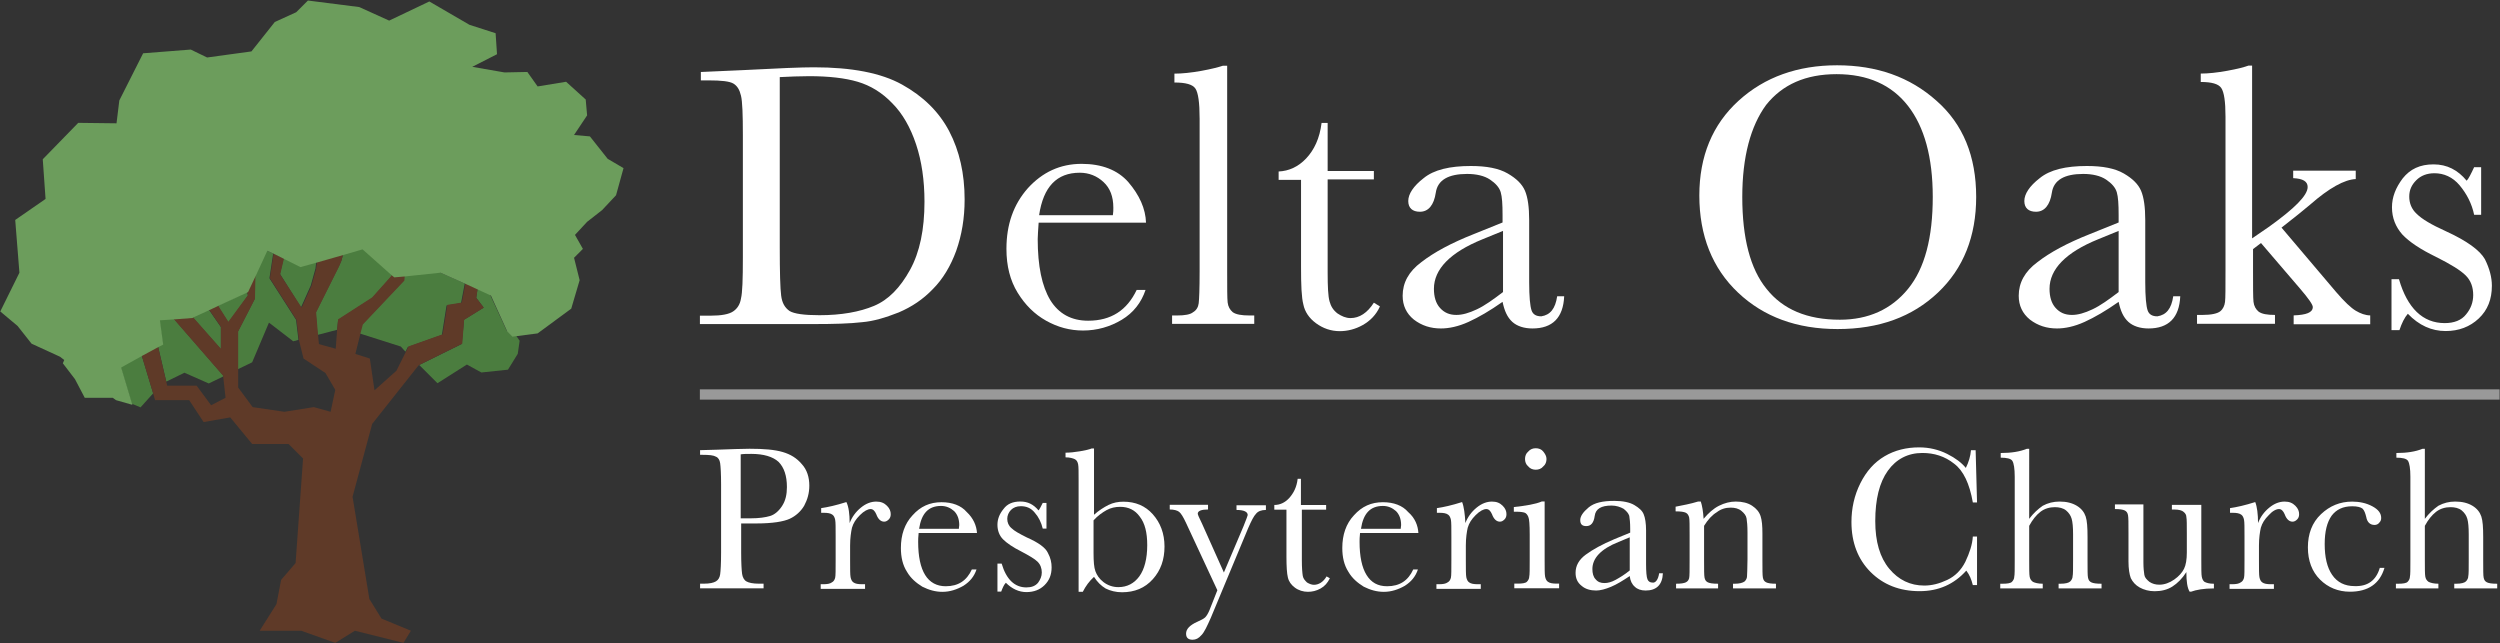 <?xml version="1.0" encoding="utf-8"?>
<!-- Generator: Adobe Illustrator 27.1.1, SVG Export Plug-In . SVG Version: 6.00 Build 0)  -->
<svg version="1.1" id="Layer_1" xmlns:serif="http://www.serif.com/"
	 xmlns="http://www.w3.org/2000/svg" xmlns:xlink="http://www.w3.org/1999/xlink" x="0px" y="0px" viewBox="0 0 535.5 137.8"
	 style="enable-background:new 0 0 535.5 137.8;" xml:space="preserve">
<rect x="0" y="0" width="535.5" height="137.8" fill="#333333" stroke="none"/>
<style type="text/css">
	.st0{fill:#4B7D3F;}
	.st1{fill:#5F3A28;}
	.st2{fill:#6C9D5C;}
	.st3{fill:#FFFFFF;}
	.st4{fill-rule:evenodd;clip-rule:evenodd;fill:#FFFFFF;fill-opacity:0.5;}
</style>
<g>
	<g transform="matrix(1,0,0,1,125.4,301.159)">
		<path class="st0" d="M-99.6-222.7l2.4,8l1.9,0.8l2.7-3l-2.5-8.3L-99.6-222.7z"/>
	</g>
	<g transform="matrix(-0.246,-0.969,-0.969,0.246,171.802,252.989)">
		<path class="st0" d="M213.1,68.4h0.8l-1.3,6.8l-4.1-1.3L213.1,68.4z"/>
	</g>
	<g transform="matrix(-0.569,-0.822,-0.822,0.569,161.879,264.203)">
		<path class="st0" d="M224.9-16.3h4.6l0.7,3.8l-9.2-1.1L224.9-16.3z"/>
	</g>
	<g transform="matrix(1,0,0,1,240.85,254.428)">
		<path class="st0" d="M-163.3-184.9l-0.5,1.9l8.8,2.8l1,1.1l0.5-1l7.3-2.6l1-6.3l3.1-0.5l0.8-4.2l-5.6-2.5l-7.6,0.8l-0.1,1.3
			L-163.3-184.9z"/>
	</g>
	<g transform="matrix(1,0,0,1,155.915,269.138)">
		<path class="st0" d="M-116.4-189.3l5.2,2.3l3.1-1.5l0-0.2l-10.7-12.3l-3,0.2l0.7,5.2l-1,0.5l1.8,7.7L-116.4-189.3z"/>
	</g>
	<g transform="matrix(1,0,0,1,181.512,249.404)">
		<path class="st0" d="M-130.6-178.3v8l3.1-1.5l3.6-8.5l5.2,4l1.1-0.3l0-0.1l-0.5-4.2l-5.7-8.9l0.8-5.3l-1.5-0.7l-2.4,5.2l-0.1,5.3
			L-130.6-178.3z"/>
	</g>
	<g transform="matrix(1,0,0,1,309.908,275.284)">
		<path class="st0" d="M-201.4-204.5L-201.4-204.5l-3.6-7.8l-2.6-1.2l-0.3,2l1.6,2.1l-4.2,2.6l-0.5,5.2l-9.1,4.5l3.9,3.9l6.3-4
			l3.1,1.7l5.7-0.6l2.1-3.4l0.4-2.8l-0.9-1.3l-0.8,0.1L-201.4-204.5z"/>
	</g>
	<g transform="matrix(1,0,0,1,211.763,235.452)">
		<path class="st0" d="M-147.3-169.6l2.1-4.7l1-3.6l0.2-1.6l-3.6,1l-3.4-1.7l-0.8,3.4L-147.3-169.6z"/>
	</g>
	<g transform="matrix(1,0,0,1,229.722,263.138)">
		<path class="st0" d="M-157.2-206l-4.9,9.8l0.4,4.8l4.2-1.1l0.2-2.1l7.3-4.7l4.2-4.7v-0.4l-6.3-5.6l-4.1,1.2l-0.4,1.5
			C-156.8-206.8-157-206.4-157.2-206"/>
	</g>
	<g transform="matrix(1,0,0,1,289.717,387.803)">
		<path class="st1" d="M-190.3-319.3l4.2-2.6l-1.6-2.1l0.3-2l-2.6-1.2l-0.8,4.2l-3.1,0.5l-1,6.3l-7.3,2.6l-0.5,1l-2.1,4.2l-4.7,4.2
			l-1-6.8l-3.1-1l1.1-4.4l0.5-1.9l8.9-9.4l0.1-1.3l-2.3,0.2l-0.5-0.4v0.4l-4.2,4.7l-7.3,4.7l-0.2,2.1l-0.3,4.2l-3.6-1l-0.2-2
			l-0.4-4.8l2.6-5.2l2.3-4.6c0.2-0.4,0.3-0.8,0.5-1.2l0.4-1.5l-5.6,1.6l-0.2,1.6l-1,3.6l-2.1,4.7l-4.6-7.1l0.8-3.4l-2.2-1.1
			l-0.8,5.3l5.7,8.9l0.5,4.2l0,0.1l1,4l4.7,3.1l2.1,3.6l-1,4.7l-3.6-1l-6.3,1l-6.8-1l-3.1-4.2v-12l3.6-7l0.1-5.3l-1.7,3.6l-0.1,0.1
			l0.2,0.8l-4.2,5.7l-2.3-3.6l-1.9,0.9l2.6,3.8v4.7l-6.1-6.9l-0.1,0.1l-4,0.3l10.7,12.3l0,0.2l0.5,4.5l-3.1,1.6l-3.1-4.2h-6.3
			l-0.2-0.8l-1.8-7.7l-3.5,1.9l2.5,8.3l0.4,1.4h7.3l3.1,4.7l5.7-1l4.7,5.7h7.8l3.1,3.1l-1.6,22.4l-3.1,3.6l-1,5.2l-3.6,5.7h8.9
			l7.3,2.6l4.2-2.6l10.4,2.6l1.6-2.6l-6.3-2.6l-2.6-4.2l-3.6-21.9l4.2-15.6l9.9-12.5l0.3-0.2l9.1-4.5L-190.3-319.3z"/>
	</g>
	<g transform="matrix(1,0,0,1,358.259,229.015)">
		<path class="st2" d="M-228.1-195l-3.8-4.8l-3.4-0.3l2.8-4.2l-0.3-3.4l-4.2-3.8l-6.1,1l-2.2-3.1l-4.9,0.1l-6.9-1.2l5.3-2.7
			l-0.3-4.5l-5.6-1.8l-8.6-5l-8.6,4.1l-6.4-2.9l-11-1.4l-2.5,2.5l-4.6,2.1l-5,6.3l-9.5,1.3l-3.5-1.7l-10.2,0.8l-5.1,10.1l-0.6,4.9
			l-8.2-0.1l-7.6,7.8l0.6,8.5l-6.5,4.5l0.9,11.3l-4.1,8.3l3.7,3.1l3,3.8l6.1,2.8l0.9,0.7l-0.3,0.7l2.6,3.4l2.1,4h6l0.7,0.5l3.5,1
			l-2.4-8l4.5-2.5l3.5-1.9l1-0.5l-0.7-5.2l3-0.2l4-0.3l0.1-0.1l3.5-1.6l1.9-0.9l6.3-2.9l0.1-0.1l1.7-3.6l2.4-5.2l1.5,0.7l2.2,1.1
			l3.4,1.7l3.6-1l5.6-1.6l4.1-1.2l6.3,5.6l0.5,0.4l2.3-0.2l7.6-0.8l5.6,2.5l2.6,1.2l2.6,1.2l3.5,7.7l0,0l1.1,1.1l0.8-0.1l4.6-0.6
			l7.2-5.3l1.8-6.1l-1.2-4.8l1.9-1.9l-1.7-3l2.6-2.8l3.2-2.5l3-3.2l1.6-5.8L-228.1-195z"/>
	</g>
</g>
<g id="Layer-2" serif:id="Layer 2">
	<g transform="matrix(1,0,0,1,440.623,262.316)">
		<path class="st3" d="M-273.6-245.8v36.4c0,5.4,0.1,8.9,0.3,10.4c0.2,1.6,0.8,2.6,1.8,3.3c1,0.6,3.1,0.9,6.4,0.9
			c4.7,0,8.6-0.7,11.7-2s5.6-3.9,7.7-7.7c2.1-3.8,3.1-8.7,3.1-14.6c0-4.6-0.6-8.7-1.8-12.3c-1.2-3.6-2.9-6.6-5.1-8.8
			c-2.2-2.3-4.7-3.8-7.4-4.6c-2.7-0.8-6.2-1.2-10.4-1.2C-269.4-246-271.5-245.9-273.6-245.8 M-290.4-246.9l9-0.4
			c7.5-0.4,12.5-0.6,15.1-0.6c8.1,0,14.4,1.2,18.9,3.7c4.5,2.5,7.9,5.8,10.1,10c2.2,4.2,3.3,9.1,3.3,14.6c0,4-0.6,7.6-1.8,11
			c-1.2,3.3-2.9,6.1-5,8.2c-2.1,2.2-4.5,3.8-7.3,5c-2.8,1.1-5.4,1.9-7.9,2.1c-2.5,0.3-6,0.4-10.5,0.4h-24.2v-1.8h2.3
			c2.3,0,3.9-0.3,4.8-0.9c0.9-0.6,1.5-1.5,1.7-2.8c0.3-1.2,0.4-4.1,0.4-8.7v-26.3c0-4.3-0.1-7.2-0.4-8.4c-0.3-1.3-0.8-2.1-1.6-2.6
			c-0.8-0.5-2.6-0.7-5.4-0.7h-1.6V-246.9z"/>
	</g>
	<g transform="matrix(1,0,0,1,599.977,245.797)">
		<path class="st3" d="M-361.6-199.7c0.1-0.6,0.1-1.2,0.1-1.6c0-2.4-0.7-4.2-2.1-5.5c-1.4-1.3-3.1-2-5.1-2c-4.9,0-7.8,3-8.7,9.1
			H-361.6z M-354.5-198.1h-23c-0.1,1.6-0.2,2.8-0.2,3.5c0,5.8,0.9,10.1,2.7,13.1c1.8,2.9,4.5,4.4,8.1,4.4c4.9,0,8.3-2.2,10.4-6.6
			h1.9c-0.9,2.7-2.6,4.9-5.1,6.4c-2.5,1.5-5.3,2.3-8.3,2.3c-2.8,0-5.4-0.7-7.9-2.1c-2.5-1.4-4.5-3.4-6.1-6c-1.6-2.6-2.4-5.7-2.4-9.4
			c0-5.2,1.5-9.5,4.6-13c3.1-3.4,6.9-5.2,11.5-5.2c4.3,0,7.7,1.3,10,3.9C-355.9-204-354.6-201.1-354.5-198.1"/>
	</g>
	<g transform="matrix(1,0,0,1,654.559,267.074)">
		<path class="st3" d="M-391.7-252.9v44c0,3.5,0,5.7,0.1,6.6c0.1,0.9,0.5,1.6,1.1,2.1c0.7,0.5,1.9,0.7,3.6,0.7h1v1.8h-17.6v-1.8h1.1
			c1.6,0,2.8-0.2,3.4-0.7c0.7-0.4,1.1-1.1,1.2-1.9c0.1-0.8,0.2-3.1,0.2-6.9v-32.6c0-3.5-0.3-5.6-0.9-6.5c-0.6-0.9-2.1-1.3-4.5-1.3
			v-1.9c1.6,0,3.6-0.2,5.8-0.6c2.2-0.4,3.7-0.8,4.6-1.1H-391.7z"/>
	</g>
	<g transform="matrix(1,0,0,1,724.582,242.834)">
		<path class="st3" d="M-430.3-204.4h-9.9v19.9c0,3.1,0.1,5.1,0.4,6.2c0.3,1.1,0.8,1.9,1.7,2.6c0.9,0.6,1.8,1,2.8,1
			c1.9,0,3.6-1.1,5-3.3l1.3,0.8c-0.8,1.8-2.1,3.1-3.7,4c-1.6,0.9-3.3,1.3-4.9,1.3c-1.9,0-3.6-0.6-5.1-1.7c-1.5-1.1-2.4-2.5-2.7-4
			c-0.4-1.5-0.5-4.2-0.5-8v-18.7h-4.8v-1.8c2.2-0.1,4.2-1,5.9-2.8c1.7-1.8,2.9-4.3,3.3-7.6h1.3v10.3h9.9V-204.4z"/>
	</g>
	<g transform="matrix(1,0,0,1,786.347,237.357)">
		<path class="st3" d="M-464.4-187.9l-4.4,1.8c-6.9,2.8-10.4,6.4-10.4,10.6c0,1.7,0.4,3.1,1.3,4.1c0.9,1,2,1.5,3.5,1.5
			c1.3,0,2.7-0.4,4.4-1.2c1.7-0.8,3.5-2.1,5.6-3.7V-187.9z M-452.8-173.9h1.5c-0.2,4.6-2.5,6.9-6.8,6.9c-1.8,0-3.3-0.5-4.3-1.4
			c-1.1-1-1.7-2.4-2.1-4.3c-2.7,1.9-5.1,3.3-7.3,4.3c-2.2,1-4.2,1.4-5.9,1.4c-2.2,0-4.1-0.6-5.8-1.9c-1.6-1.3-2.4-3-2.4-5.1
			c0-2.8,1.3-5.2,4-7.2c2.7-2.1,6.4-4.1,11.2-6l6.2-2.5v-1.6c0-2.3-0.1-3.9-0.4-4.9c-0.3-1-1.1-1.9-2.3-2.7
			c-1.2-0.8-2.9-1.2-4.9-1.2c-4,0-6.3,1.3-6.7,4c-0.4,2.7-1.6,4.1-3.4,4.1c-1.6,0-2.5-0.8-2.5-2.3c0-1.5,1.1-3.2,3.3-4.9
			c2.2-1.8,5.6-2.6,10.1-2.6c3.4,0,6,0.5,7.9,1.6c1.9,1.1,3.1,2.3,3.7,3.7c0.6,1.4,0.9,3.5,0.9,6.3v13.3c0,3.1,0.2,5.1,0.5,6
			c0.3,0.9,1,1.3,2.1,1.3C-454.3-169.9-453.2-171.2-452.8-173.9"/>
	</g>
	<g transform="matrix(1,0,0,1,900.897,206.384)">
		<path class="st3" d="M-527.7-164.2c0,8.8,1.7,15.4,5.2,19.7c3.5,4.4,8.7,6.6,15.7,6.6c6.1,0,11-2.2,14.6-6.6
			c3.6-4.4,5.3-11,5.3-19.7c0-8.5-1.8-15-5.3-19.5c-3.5-4.5-8.6-6.8-15.3-6.8c-6.6,0-11.6,2.2-15.1,6.6
			C-525.9-179.4-527.7-172.8-527.7-164.2 M-536.9-164.5c0-8.4,2.8-15.2,8.4-20.3c5.6-5.1,12.7-7.6,21.1-7.6c8.5,0,15.6,2.5,21.3,7.6
			c5.7,5,8.5,11.9,8.5,20.6c0,8.4-2.7,15.3-8.2,20.5c-5.5,5.2-12.6,7.8-21.5,7.8c-8.7,0-15.8-2.6-21.3-7.8
			C-534.1-148.9-536.9-155.9-536.9-164.5"/>
	</g>
	<g transform="matrix(1,0,0,1,1080.81,237.357)">
		<path class="st3" d="M-627-187.9l-4.4,1.8c-6.9,2.8-10.4,6.4-10.4,10.6c0,1.7,0.4,3.1,1.3,4.1c0.9,1,2,1.5,3.5,1.5
			c1.3,0,2.7-0.4,4.4-1.2c1.7-0.8,3.5-2.1,5.6-3.7V-187.9z M-615.3-173.9h1.5c-0.2,4.6-2.5,6.9-6.8,6.9c-1.8,0-3.3-0.5-4.3-1.4
			c-1.1-1-1.7-2.4-2.1-4.3c-2.7,1.9-5.1,3.3-7.3,4.3c-2.2,1-4.2,1.4-5.9,1.4c-2.2,0-4.1-0.6-5.8-1.9c-1.6-1.3-2.4-3-2.4-5.1
			c0-2.8,1.3-5.2,4-7.2c2.7-2.1,6.4-4.1,11.2-6l6.2-2.5v-1.6c0-2.3-0.1-3.9-0.4-4.9c-0.3-1-1.1-1.9-2.3-2.7
			c-1.2-0.8-2.9-1.2-4.9-1.2c-4,0-6.3,1.3-6.7,4c-0.4,2.7-1.6,4.1-3.4,4.1c-1.6,0-2.5-0.8-2.5-2.3c0-1.5,1.1-3.2,3.3-4.9
			c2.2-1.8,5.6-2.6,10.1-2.6c3.4,0,6,0.5,7.9,1.6c1.9,1.1,3.1,2.3,3.7,3.7c0.6,1.4,0.9,3.5,0.9,6.3v13.3c0,3.1,0.2,5.1,0.5,6
			c0.3,0.9,1,1.3,2.1,1.3C-616.8-169.9-615.7-171.2-615.3-173.9"/>
	</g>
	<g transform="matrix(1,0,0,1,1164.3,217.157)">
		<path class="st3" d="M-673-180.6h13.3v1.8c-2.4,0.1-5.7,1.9-9.8,5.5c-1.3,1.1-3.4,2.8-6.1,4.9l11.7,13.8c1.8,2.1,3.2,3.4,4.2,4
			c1,0.6,2.1,1,3.1,1v1.9H-673v-1.9c2.7-0.1,4.1-0.6,4.1-1.8c0-0.5-0.9-1.8-2.7-3.9l-8.4-9.8l-1.7,1.3v4.7c0,3.5,0,5.7,0.1,6.6
			c0.1,0.9,0.5,1.6,1.1,2.1c0.7,0.5,1.8,0.7,3.5,0.7v1.9h-16.7v-1.9h1.2c1.9,0,3.2-0.3,3.8-0.8c0.6-0.5,0.9-1.2,1-2
			c0.1-0.8,0.1-3,0.1-6.7v-33c0-3.2-0.3-5.2-0.9-6.1c-0.6-0.9-2.1-1.3-4.4-1.3v-1.8c1.6,0,3.5-0.2,5.7-0.6c2.2-0.4,3.7-0.8,4.5-1.1
			h0.8v37l3.5-2.4c5.6-4,8.4-6.8,8.4-8.6c0-1.2-1-1.8-3.1-1.9V-180.6z"/>
	</g>
	<g transform="matrix(1,0,0,1,1211.16,191.21)">
		<path class="st3" d="M-698.9-120.6v-10.8h1.6c1.8,6.2,5.1,9.4,9.8,9.4c2,0,3.6-0.6,4.6-1.9c1-1.2,1.5-2.6,1.5-4.1
			c0-1.7-0.5-3.1-1.6-4.2c-1.1-1.1-3.2-2.4-6.4-4c-3.3-1.6-5.7-3.2-7.2-4.8c-1.4-1.6-2.2-3.5-2.2-5.8c0-2.2,0.8-4.2,2.3-6.2
			c1.6-2,3.7-3,6.6-3c2.9,0,5.2,1.2,7.1,3.5c0.4-0.4,0.9-1.4,1.6-2.9h1.5v10.2h-1.5c-0.5-2.4-1.6-4.5-3.1-6.3
			c-1.5-1.8-3.4-2.6-5.4-2.6c-1.6,0-2.9,0.5-3.9,1.5c-1,1-1.5,2.1-1.5,3.5c0,1.4,0.5,2.7,1.6,3.7c1.1,1.1,3.1,2.3,6.2,3.7
			c4.6,2.1,7.3,4.1,8.4,6c1,2,1.5,3.9,1.5,5.7c0,2.9-0.9,5.2-2.8,7c-1.9,1.8-4.3,2.7-7.1,2.7c-3,0-5.7-1.2-8.1-3.7
			c-0.7,0.8-1.3,2-1.8,3.5H-698.9z"/>
	</g>
	<g transform="matrix(1,0,0,1,422.257,360.024)">
		<path class="st3" d="M-263.5-249h2.1c1.7,0,3.1-0.2,4.1-0.5c1-0.3,1.9-1.1,2.6-2.2c0.7-1.1,1-2.4,1-4c0-2.4-0.6-4.2-1.8-5.4
			c-1.2-1.1-3.2-1.7-5.8-1.7c-1,0-1.7,0-2.3,0.1V-249z M-263.5-247.9v6.2c0,2.3,0.1,3.9,0.2,4.6c0.1,0.7,0.4,1.3,0.9,1.6
			c0.5,0.3,1.4,0.5,2.7,0.5h1v1h-13.6v-1h0.8c1.3,0,2.1-0.2,2.6-0.5c0.5-0.3,0.8-0.8,0.9-1.5c0.1-0.7,0.2-2.3,0.2-4.7v-14.5
			c0-2.4-0.1-3.9-0.2-4.6c-0.1-0.7-0.4-1.2-0.9-1.4c-0.5-0.3-1.4-0.4-2.9-0.4h-0.5v-1l3.7-0.1c3-0.1,5.3-0.2,6.9-0.2
			c3.1,0,5.4,0.2,7.1,0.7c1.7,0.5,3,1.3,4.1,2.6c1.1,1.2,1.6,2.8,1.6,4.6c0,1.6-0.4,3-1.1,4.3c-0.7,1.2-1.8,2.2-3.1,2.8
			c-1.3,0.6-3.7,1-7.1,1H-263.5z"/>
	</g>
	<g transform="matrix(1,0,0,1,474.094,383.04)">
		<path class="st3" d="M-292.1-271c0.5-1.3,1.3-2.4,2.4-3.3c1.1-0.9,2.2-1.3,3.3-1.3c1,0,1.7,0.3,2.3,0.9c0.6,0.6,0.8,1.2,0.8,1.8
			c0,0.4-0.1,0.8-0.4,1.1c-0.3,0.3-0.6,0.5-1,0.5c-0.7,0-1.3-0.5-1.7-1.6c-0.3-0.7-0.7-1.1-1.2-1.1c-0.6,0-1.4,0.4-2.3,1.3
			c-0.9,0.9-1.4,1.7-1.7,2.7c-0.2,0.9-0.4,2.2-0.4,3.8v3.2c0,1.9,0,3.1,0.1,3.6c0.1,0.5,0.3,0.9,0.6,1.1c0.4,0.3,1,0.4,1.9,0.4h0.6
			v1h-9.5v-1h0.5c0.9,0,1.5-0.1,1.9-0.4c0.4-0.2,0.6-0.6,0.7-1c0.1-0.4,0.1-1.7,0.1-3.8v-5c0-1.9,0-3.1-0.1-3.6
			c-0.1-0.5-0.3-0.9-0.6-1.1c-0.4-0.3-1-0.4-1.9-0.4h-0.5v-1c1.4-0.2,3.2-0.6,5.4-1.3C-292.3-274.5-292.1-272.9-292.1-271"/>
	</g>
	<g transform="matrix(1,0,0,1,526.271,381.673)">
		<path class="st3" d="M-320.9-268.3c0-0.3,0.1-0.6,0.1-0.9c0-1.3-0.4-2.3-1.1-3c-0.8-0.7-1.7-1.1-2.8-1.1c-2.7,0-4.2,1.6-4.7,4.9
			H-320.9z M-317-267.5h-12.5c-0.1,0.9-0.1,1.5-0.1,1.9c0,3.1,0.5,5.5,1.5,7.1c1,1.6,2.5,2.4,4.4,2.4c2.7,0,4.5-1.2,5.6-3.6h1
			c-0.5,1.5-1.4,2.6-2.8,3.5c-1.4,0.8-2.9,1.3-4.5,1.3c-1.5,0-2.9-0.4-4.3-1.1c-1.3-0.8-2.5-1.8-3.3-3.2c-0.9-1.4-1.3-3.1-1.3-5.1
			c0-2.8,0.8-5.2,2.5-7c1.7-1.9,3.7-2.8,6.2-2.8c2.3,0,4.2,0.7,5.4,2.1C-317.8-270.7-317.1-269.1-317-267.5"/>
	</g>
	<g transform="matrix(1,0,0,1,544.654,352.024)">
		<path class="st3" d="M-331-225.4v-5.9h0.9c1,3.4,2.8,5.1,5.3,5.1c1.1,0,1.9-0.3,2.5-1c0.5-0.7,0.8-1.4,0.8-2.2
			c0-0.9-0.3-1.7-0.9-2.3c-0.6-0.6-1.8-1.3-3.5-2.2c-1.8-0.9-3.1-1.8-3.9-2.6c-0.8-0.8-1.2-1.9-1.2-3.1c0-1.2,0.4-2.3,1.3-3.4
			c0.8-1.1,2-1.6,3.6-1.6c1.6,0,2.8,0.6,3.9,1.9c0.2-0.2,0.5-0.8,0.9-1.6h0.8v5.5h-0.8c-0.3-1.3-0.9-2.5-1.7-3.4
			c-0.8-1-1.8-1.4-3-1.4c-0.9,0-1.6,0.3-2.1,0.8c-0.5,0.5-0.8,1.2-0.8,1.9c0,0.8,0.3,1.5,0.9,2c0.6,0.6,1.7,1.2,3.3,2
			c2.5,1.1,4,2.2,4.5,3.3c0.6,1.1,0.8,2.1,0.8,3.1c0,1.6-0.5,2.8-1.5,3.8c-1,1-2.3,1.5-3.9,1.5c-1.6,0-3.1-0.7-4.4-2
			c-0.4,0.4-0.7,1.1-1,1.9H-331z"/>
	</g>
	<g transform="matrix(1,0,0,1,590.638,360.363)">
		<path class="st3" d="M-356.4-248.9v7c0,1.8,0.1,3.1,0.4,3.9s0.8,1.6,1.7,2.3c0.9,0.7,2,1.1,3.2,1.1c1.9,0,3.4-0.8,4.5-2.3
			c1.1-1.5,1.7-3.8,1.7-6.7c0-2.7-0.5-4.7-1.6-6.1c-1-1.4-2.4-2.1-4.2-2.1c-1,0-2,0.2-2.9,0.7C-354.5-250.6-355.5-249.9-356.4-248.9
			 M-358.7-233.6h-0.9v-23.9c0-1.7,0-2.9-0.1-3.4c-0.1-0.5-0.3-0.9-0.7-1.1c-0.4-0.2-1.1-0.4-2-0.4v-1c0.9,0,1.9-0.1,3.1-0.3
			c1.2-0.2,2-0.4,2.5-0.6h0.5v14.2c1-0.9,2.1-1.6,3.1-2.1c1-0.5,2.1-0.7,3.2-0.7c2.6,0,4.7,0.9,6.3,2.7c1.6,1.8,2.5,4.1,2.5,6.9
			c0,2.8-0.8,5.1-2.5,7c-1.7,1.9-3.9,2.8-6.6,2.8c-1.3,0-2.5-0.3-3.5-0.8c-1-0.6-1.8-1.4-2.5-2.5
			C-357.3-235.9-358.1-234.8-358.7-233.6"/>
	</g>
	<g transform="matrix(1,0,0,1,653.057,385.431)">
		<path class="st3" d="M-390.9-262.8l4.2-9.9c0.6-1.5,0.9-2.3,0.9-2.4c0-0.7-0.8-1.1-2.4-1.1v-1h6.3v1c-1,0-1.7,0.3-2.1,0.8
			c-0.5,0.5-1,1.5-1.7,3.1l-8,19.2c-0.8,1.8-1.4,3.1-2,3.7c-0.6,0.7-1.2,1-1.9,1c-0.9,0-1.4-0.4-1.4-1.3c0-1,0.8-1.8,2.3-2.5
			c0.9-0.4,1.5-0.7,1.8-1c0.3-0.3,0.6-0.8,0.9-1.5l1.7-4.3l-6.7-14.4c-0.6-1.3-1.1-2.1-1.5-2.4c-0.4-0.3-1.1-0.5-2-0.5v-1h8.2v1
			c-1.4,0-2.2,0.3-2.2,0.9c0,0.2,0.3,0.9,0.9,2.1L-390.9-262.8z"/>
	</g>
	<g transform="matrix(1,0,0,1,702.357,380.065)">
		<path class="st3" d="M-418.1-270.9h-5.4v10.8c0,1.7,0.1,2.8,0.2,3.4c0.1,0.6,0.5,1,0.9,1.4c0.5,0.3,1,0.5,1.5,0.5
			c1,0,2-0.6,2.7-1.8l0.7,0.4c-0.5,1-1.1,1.7-2,2.2c-0.9,0.5-1.8,0.7-2.7,0.7c-1,0-2-0.3-2.8-0.9c-0.8-0.6-1.3-1.3-1.5-2.2
			c-0.2-0.8-0.3-2.3-0.3-4.4v-10.1h-2.6v-1c1.2,0,2.3-0.5,3.2-1.5c0.9-1,1.6-2.3,1.8-4.1h0.7v5.6h5.4V-270.9z"/>
	</g>
	<g transform="matrix(1,0,0,1,737.419,381.673)">
		<path class="st3" d="M-437.4-268.3c0-0.3,0.1-0.6,0.1-0.9c0-1.3-0.4-2.3-1.1-3c-0.8-0.7-1.7-1.1-2.8-1.1c-2.7,0-4.2,1.6-4.7,4.9
			H-437.4z M-433.6-267.5h-12.5c-0.1,0.9-0.1,1.5-0.1,1.9c0,3.1,0.5,5.5,1.5,7.1c1,1.6,2.4,2.4,4.4,2.4c2.7,0,4.5-1.2,5.6-3.6h1
			c-0.5,1.5-1.4,2.6-2.8,3.5c-1.4,0.8-2.9,1.3-4.5,1.3c-1.5,0-2.9-0.4-4.3-1.1c-1.3-0.8-2.5-1.8-3.3-3.2c-0.9-1.4-1.3-3.1-1.3-5.1
			c0-2.8,0.8-5.2,2.5-7c1.7-1.9,3.7-2.8,6.2-2.8c2.3,0,4.2,0.7,5.4,2.1C-434.3-270.7-433.7-269.1-433.6-267.5"/>
	</g>
	<g transform="matrix(1,0,0,1,768.383,383.04)">
		<path class="st3" d="M-454.5-271c0.5-1.3,1.3-2.4,2.4-3.3c1.1-0.9,2.2-1.3,3.3-1.3c1,0,1.7,0.3,2.3,0.9c0.6,0.6,0.8,1.2,0.8,1.8
			c0,0.4-0.1,0.8-0.4,1.1c-0.3,0.3-0.6,0.5-1,0.5c-0.7,0-1.3-0.5-1.7-1.6c-0.3-0.7-0.7-1.1-1.2-1.1c-0.6,0-1.4,0.4-2.3,1.3
			c-0.9,0.9-1.4,1.7-1.7,2.7c-0.2,0.9-0.4,2.2-0.4,3.8v3.2c0,1.9,0,3.1,0.1,3.6c0.1,0.5,0.3,0.9,0.6,1.1c0.4,0.3,1,0.4,1.9,0.4h0.6
			v1h-9.5v-1h0.5c0.9,0,1.5-0.1,1.9-0.4c0.4-0.2,0.6-0.6,0.7-1c0.1-0.4,0.1-1.7,0.1-3.8v-5c0-1.9,0-3.1-0.1-3.6
			c-0.1-0.5-0.3-0.9-0.6-1.1c-0.4-0.3-1-0.4-1.9-0.4h-0.5v-1c1.4-0.2,3.2-0.6,5.4-1.3C-454.8-274.5-454.6-272.9-454.5-271"/>
	</g>
	<g transform="matrix(1,0,0,1,796.861,388.113)">
		<path class="st3" d="M-470.2-289.8c0-0.6,0.2-1.2,0.7-1.6c0.4-0.5,1-0.7,1.6-0.7c0.6,0,1.2,0.2,1.6,0.7c0.4,0.5,0.7,1,0.7,1.6
			c0,0.6-0.2,1.2-0.7,1.6c-0.4,0.5-1,0.7-1.6,0.7c-0.6,0-1.2-0.2-1.6-0.7C-470-288.6-470.2-289.2-470.2-289.8 M-466-280.7v12.5
			c0,1.9,0,3.1,0.1,3.6c0.1,0.5,0.3,0.9,0.6,1.1c0.4,0.3,1,0.4,1.9,0.4h0.5v1h-9.6v-1h0.7c1,0,1.7-0.1,2-0.4s0.5-0.7,0.5-1.1
			c0.1-0.4,0.1-1.6,0.1-3.6v-5.4c0-2.1-0.1-3.4-0.3-3.8c-0.2-0.5-0.5-0.8-0.8-0.9c-0.3-0.1-0.9-0.2-1.7-0.2h-0.6v-1
			c2.6-0.3,4.6-0.6,6-1.2H-466z"/>
	</g>
	<g transform="matrix(1,0,0,1,846.99,377.09)">
		<path class="st3" d="M-497.9-262l-2.4,1c-3.8,1.5-5.6,3.5-5.6,5.8c0,0.9,0.2,1.7,0.7,2.2c0.5,0.6,1.1,0.8,1.9,0.8
			c0.7,0,1.5-0.2,2.4-0.7c0.9-0.5,1.9-1.1,3-2V-262z M-491.6-254.3h0.8c-0.1,2.5-1.4,3.7-3.7,3.7c-1,0-1.8-0.3-2.3-0.8
			c-0.6-0.5-1-1.3-1.1-2.3c-1.5,1-2.8,1.8-4,2.3c-1.2,0.5-2.3,0.8-3.2,0.8c-1.2,0-2.3-0.3-3.1-1c-0.9-0.7-1.3-1.6-1.3-2.8
			c0-1.5,0.7-2.8,2.2-3.9c1.5-1.1,3.5-2.2,6.1-3.3l3.4-1.4v-0.9c0-1.2-0.1-2.1-0.2-2.7c-0.2-0.6-0.6-1-1.2-1.5
			c-0.7-0.4-1.6-0.7-2.6-0.7c-2.2,0-3.4,0.7-3.6,2.2c-0.2,1.5-0.8,2.2-1.8,2.2c-0.9,0-1.3-0.4-1.3-1.3c0-0.8,0.6-1.7,1.8-2.7
			c1.2-1,3-1.4,5.5-1.4c1.8,0,3.3,0.3,4.3,0.9c1,0.6,1.7,1.2,2,2c0.3,0.7,0.5,1.9,0.5,3.4v7.2c0,1.7,0.1,2.8,0.3,3.3
			c0.2,0.5,0.6,0.7,1.1,0.7C-492.4-252.2-491.8-252.9-491.6-254.3"/>
	</g>
	<g transform="matrix(1,0,0,1,879.711,393.233)">
		<path class="st3" d="M-516-285.8h0.6c0.3,0.9,0.5,2.1,0.6,3.7c1-1.2,2.1-2.2,3.3-2.8c1.2-0.6,2.4-0.9,3.6-0.9
			c1.4,0,2.6,0.3,3.5,0.9c0.9,0.6,1.5,1.3,1.8,2.2c0.3,0.9,0.4,2.1,0.4,3.8v5.6c0,2.1,0,3.3,0.1,3.8c0.1,0.5,0.3,0.8,0.7,1
			c0.4,0.2,1.1,0.3,2.1,0.3v1h-9.2v-1h0.4c1,0,1.7-0.2,2.1-0.5c0.3-0.3,0.5-0.7,0.5-1.1c0-0.4,0.1-1.6,0.1-3.6v-5.8
			c0-1.4-0.1-2.4-0.2-3c-0.1-0.6-0.5-1.1-1.1-1.6c-0.6-0.5-1.4-0.7-2.3-0.7c-1.1,0-2.1,0.3-3,1c-1,0.6-1.9,1.6-2.7,2.9v7.3
			c0,2.1,0,3.3,0.1,3.8c0.1,0.5,0.3,0.8,0.7,1c0.4,0.2,1.1,0.3,2.2,0.3v1h-9v-1c1,0,1.7-0.1,2.1-0.3c0.4-0.2,0.6-0.5,0.7-0.9
			c0.1-0.4,0.1-1.7,0.1-3.9v-5.3c0-2.1,0-3.3-0.1-3.8c-0.1-0.4-0.3-0.8-0.7-1c-0.4-0.2-1.1-0.3-2.2-0.3v-1
			C-519.3-285-517.6-285.3-516-285.8"/>
	</g>
	<g transform="matrix(1,0,0,1,1011.08,351.927)">
		<path class="st3" d="M-588.5-237h0.9v10.4h-0.9c-0.3-1.2-0.7-2.2-1.4-3.1c-2.6,2.9-5.9,4.4-10,4.4c-4.3,0-7.8-1.4-10.5-4.1
			c-2.7-2.7-4.1-6.3-4.1-10.7c0-2.9,0.6-5.7,1.9-8.3c1.3-2.6,3-4.5,5.2-5.8c2.2-1.3,4.7-1.9,7.4-1.9c2.2,0,4.2,0.5,6,1.4
			c1.8,0.9,3.1,1.9,4,3c0.6-1.2,1-2.5,1.1-3.8h1l0.3,11.2h-0.9c-0.7-4-2-6.8-4-8.3c-2-1.6-4.3-2.3-6.8-2.3c-3.1,0-5.6,1.3-7.4,3.8
			c-1.8,2.5-2.7,6.1-2.7,10.8c0,4.4,1,7.8,3,10.2c2,2.4,4.5,3.6,7.5,3.6c1.6,0,3.2-0.4,4.9-1.2c1.7-0.8,3-2.1,3.9-3.9
			C-589.2-233.5-588.6-235.3-588.5-237"/>
	</g>
	<g transform="matrix(1,0,0,1,1038.05,359.535)">
		<path class="st3" d="M-603.4-248.4c0.9-1.2,1.9-2.1,2.9-2.8c1.1-0.6,2.3-0.9,3.6-0.9c1.5,0,2.7,0.3,3.7,0.9c1,0.6,1.6,1.4,1.9,2.3
			c0.3,0.9,0.4,2.3,0.4,4.4v4.9c0,2.1,0,3.4,0.1,3.8c0.1,0.5,0.3,0.8,0.7,1c0.4,0.2,1.1,0.3,2.2,0.3v1h-9.2v-1h0.4
			c1.1,0,1.8-0.2,2.1-0.5c0.3-0.3,0.5-0.7,0.5-1.1c0.1-0.4,0.1-1.6,0.1-3.6v-5.4c0-1.5-0.1-2.6-0.3-3.3c-0.2-0.7-0.6-1.3-1.2-1.8
			c-0.6-0.5-1.5-0.7-2.4-0.7c-1.1,0-2.2,0.3-3.1,1c-0.9,0.7-1.7,1.7-2.4,3v7.2c0,2,0,3.2,0.1,3.7c0.1,0.5,0.3,0.8,0.7,1.1
			c0.4,0.2,1.1,0.4,2.1,0.4v1h-9.1v-1h0.5c1,0,1.7-0.1,2-0.4c0.3-0.3,0.5-0.7,0.5-1.1c0.1-0.4,0.1-1.6,0.1-3.6v-17.8
			c0-1.8-0.2-2.9-0.5-3.4c-0.3-0.5-1.2-0.7-2.5-0.7v-1c2.3,0,4.1-0.3,5.6-0.9h0.5V-248.4z"/>
	</g>
	<g transform="matrix(1,0,0,1,1120.22,394.841)">
		<path class="st3" d="M-648.7-286.7v11.7c0,2,0,3.2,0.1,3.7c0.1,0.5,0.3,0.9,0.6,1.1c0.4,0.2,1,0.4,2,0.4v1c-2.2,0-3.8,0.3-4.9,0.7
			h-0.3c-0.5-0.8-0.7-2.2-0.7-4.2c-0.9,1.4-1.9,2.4-3,3.1c-1.1,0.7-2.4,1-3.8,1c-1.2,0-2.3-0.3-3.2-0.8c-0.9-0.5-1.5-1.2-1.9-2
			c-0.3-0.8-0.5-2-0.5-3.6v-6.1c0-2.1,0-3.3-0.1-3.8c-0.1-0.5-0.3-0.8-0.7-1c-0.4-0.2-1.1-0.3-2.1-0.3v-1h6.1v12.4
			c0,1.2,0.1,2.1,0.2,2.7c0.1,0.6,0.5,1,1.1,1.5c0.6,0.4,1.3,0.6,2.1,0.6c1.1,0,2.2-0.4,3.2-1.1c1-0.7,1.7-1.5,2.1-2.3
			c0.4-0.8,0.6-2,0.6-3.5v-4c0-2,0-3.1-0.1-3.6c0-0.4-0.2-0.8-0.6-1.1c-0.3-0.3-1-0.5-2-0.5h-0.5v-1H-648.7z"/>
	</g>
	<g transform="matrix(1,0,0,1,1147.47,383.04)">
		<path class="st3" d="M-663.8-271c0.5-1.3,1.3-2.4,2.4-3.3c1.1-0.9,2.2-1.3,3.3-1.3c1,0,1.7,0.3,2.3,0.9c0.6,0.6,0.8,1.2,0.8,1.8
			c0,0.4-0.1,0.8-0.4,1.1c-0.3,0.3-0.6,0.5-1,0.5c-0.7,0-1.3-0.5-1.7-1.6c-0.3-0.7-0.7-1.1-1.2-1.1c-0.6,0-1.4,0.4-2.2,1.3
			c-0.9,0.9-1.4,1.7-1.7,2.7c-0.2,0.9-0.4,2.2-0.4,3.8v3.2c0,1.9,0,3.1,0.1,3.6c0.1,0.5,0.3,0.9,0.6,1.1c0.4,0.3,1,0.4,1.9,0.4h0.6
			v1h-9.5v-1h0.5c0.9,0,1.5-0.1,1.9-0.4c0.4-0.2,0.6-0.6,0.7-1c0.1-0.4,0.1-1.7,0.1-3.8v-5c0-1.9,0-3.1-0.1-3.6
			c-0.1-0.5-0.3-0.9-0.6-1.1c-0.4-0.3-1-0.4-1.9-0.4h-0.5v-1c1.4-0.2,3.2-0.6,5.4-1.3C-664-274.5-663.8-272.9-663.8-271"/>
	</g>
	<g transform="matrix(1,0,0,1,1205.55,363.044)">
		<path class="st3" d="M-695.8-241.4h1c-1,3.4-3.5,5.1-7.4,5.1c-2.5,0-4.7-0.9-6.4-2.6c-1.7-1.7-2.6-4-2.6-6.9
			c0-2.9,0.9-5.3,2.8-7.1c1.9-1.8,4.1-2.7,6.7-2.7c1.5,0,3,0.3,4.3,1c1.3,0.7,1.9,1.5,1.9,2.5c0,0.4-0.1,0.7-0.4,1
			c-0.2,0.3-0.6,0.5-1,0.5c-1,0-1.6-0.6-1.8-1.7c-0.2-0.8-0.4-1.4-0.8-1.8c-0.4-0.3-1.1-0.5-2.2-0.5c-2,0-3.4,0.7-4.4,2
			c-1,1.4-1.5,3.4-1.5,6.1c0,2.8,0.5,5,1.6,6.6c1.1,1.6,2.7,2.4,4.8,2.4C-698.4-237.4-696.6-238.7-695.8-241.4"/>
	</g>
	<g transform="matrix(1,0,0,1,1227.2,359.535)">
		<path class="st3" d="M-707.8-248.4c0.9-1.2,1.9-2.1,2.9-2.8c1.1-0.6,2.3-0.9,3.6-0.9c1.5,0,2.7,0.3,3.7,0.9c1,0.6,1.6,1.4,1.9,2.3
			c0.3,0.9,0.4,2.3,0.4,4.4v4.9c0,2.1,0,3.4,0.1,3.8c0.1,0.5,0.3,0.8,0.7,1c0.4,0.2,1.1,0.3,2.2,0.3v1h-9.2v-1h0.4
			c1.1,0,1.8-0.2,2.1-0.5c0.3-0.3,0.5-0.7,0.5-1.1c0.1-0.4,0.1-1.6,0.1-3.6v-5.4c0-1.5-0.1-2.6-0.3-3.3c-0.2-0.7-0.6-1.3-1.2-1.8
			c-0.6-0.5-1.5-0.7-2.4-0.7c-1.1,0-2.2,0.3-3.1,1c-0.9,0.7-1.7,1.7-2.4,3v7.2c0,2,0,3.2,0.1,3.7c0.1,0.5,0.3,0.8,0.7,1.1
			c0.4,0.2,1.1,0.4,2.1,0.4v1h-9.1v-1h0.5c1,0,1.7-0.1,2-0.4c0.3-0.3,0.5-0.7,0.5-1.1c0.1-0.4,0.1-1.6,0.1-3.6v-17.8
			c0-1.8-0.2-2.9-0.5-3.4c-0.3-0.5-1.2-0.7-2.5-0.7v-1c2.3,0,4.1-0.3,5.6-0.9h0.5V-248.4z"/>
	</g>
	<g transform="matrix(-1,0,0,1,1665.51,86.298)">
		<rect x="1130.1" y="-0.7" class="st4" width="385.5" height="-2.2"/>
	</g>
</g>
</svg>
